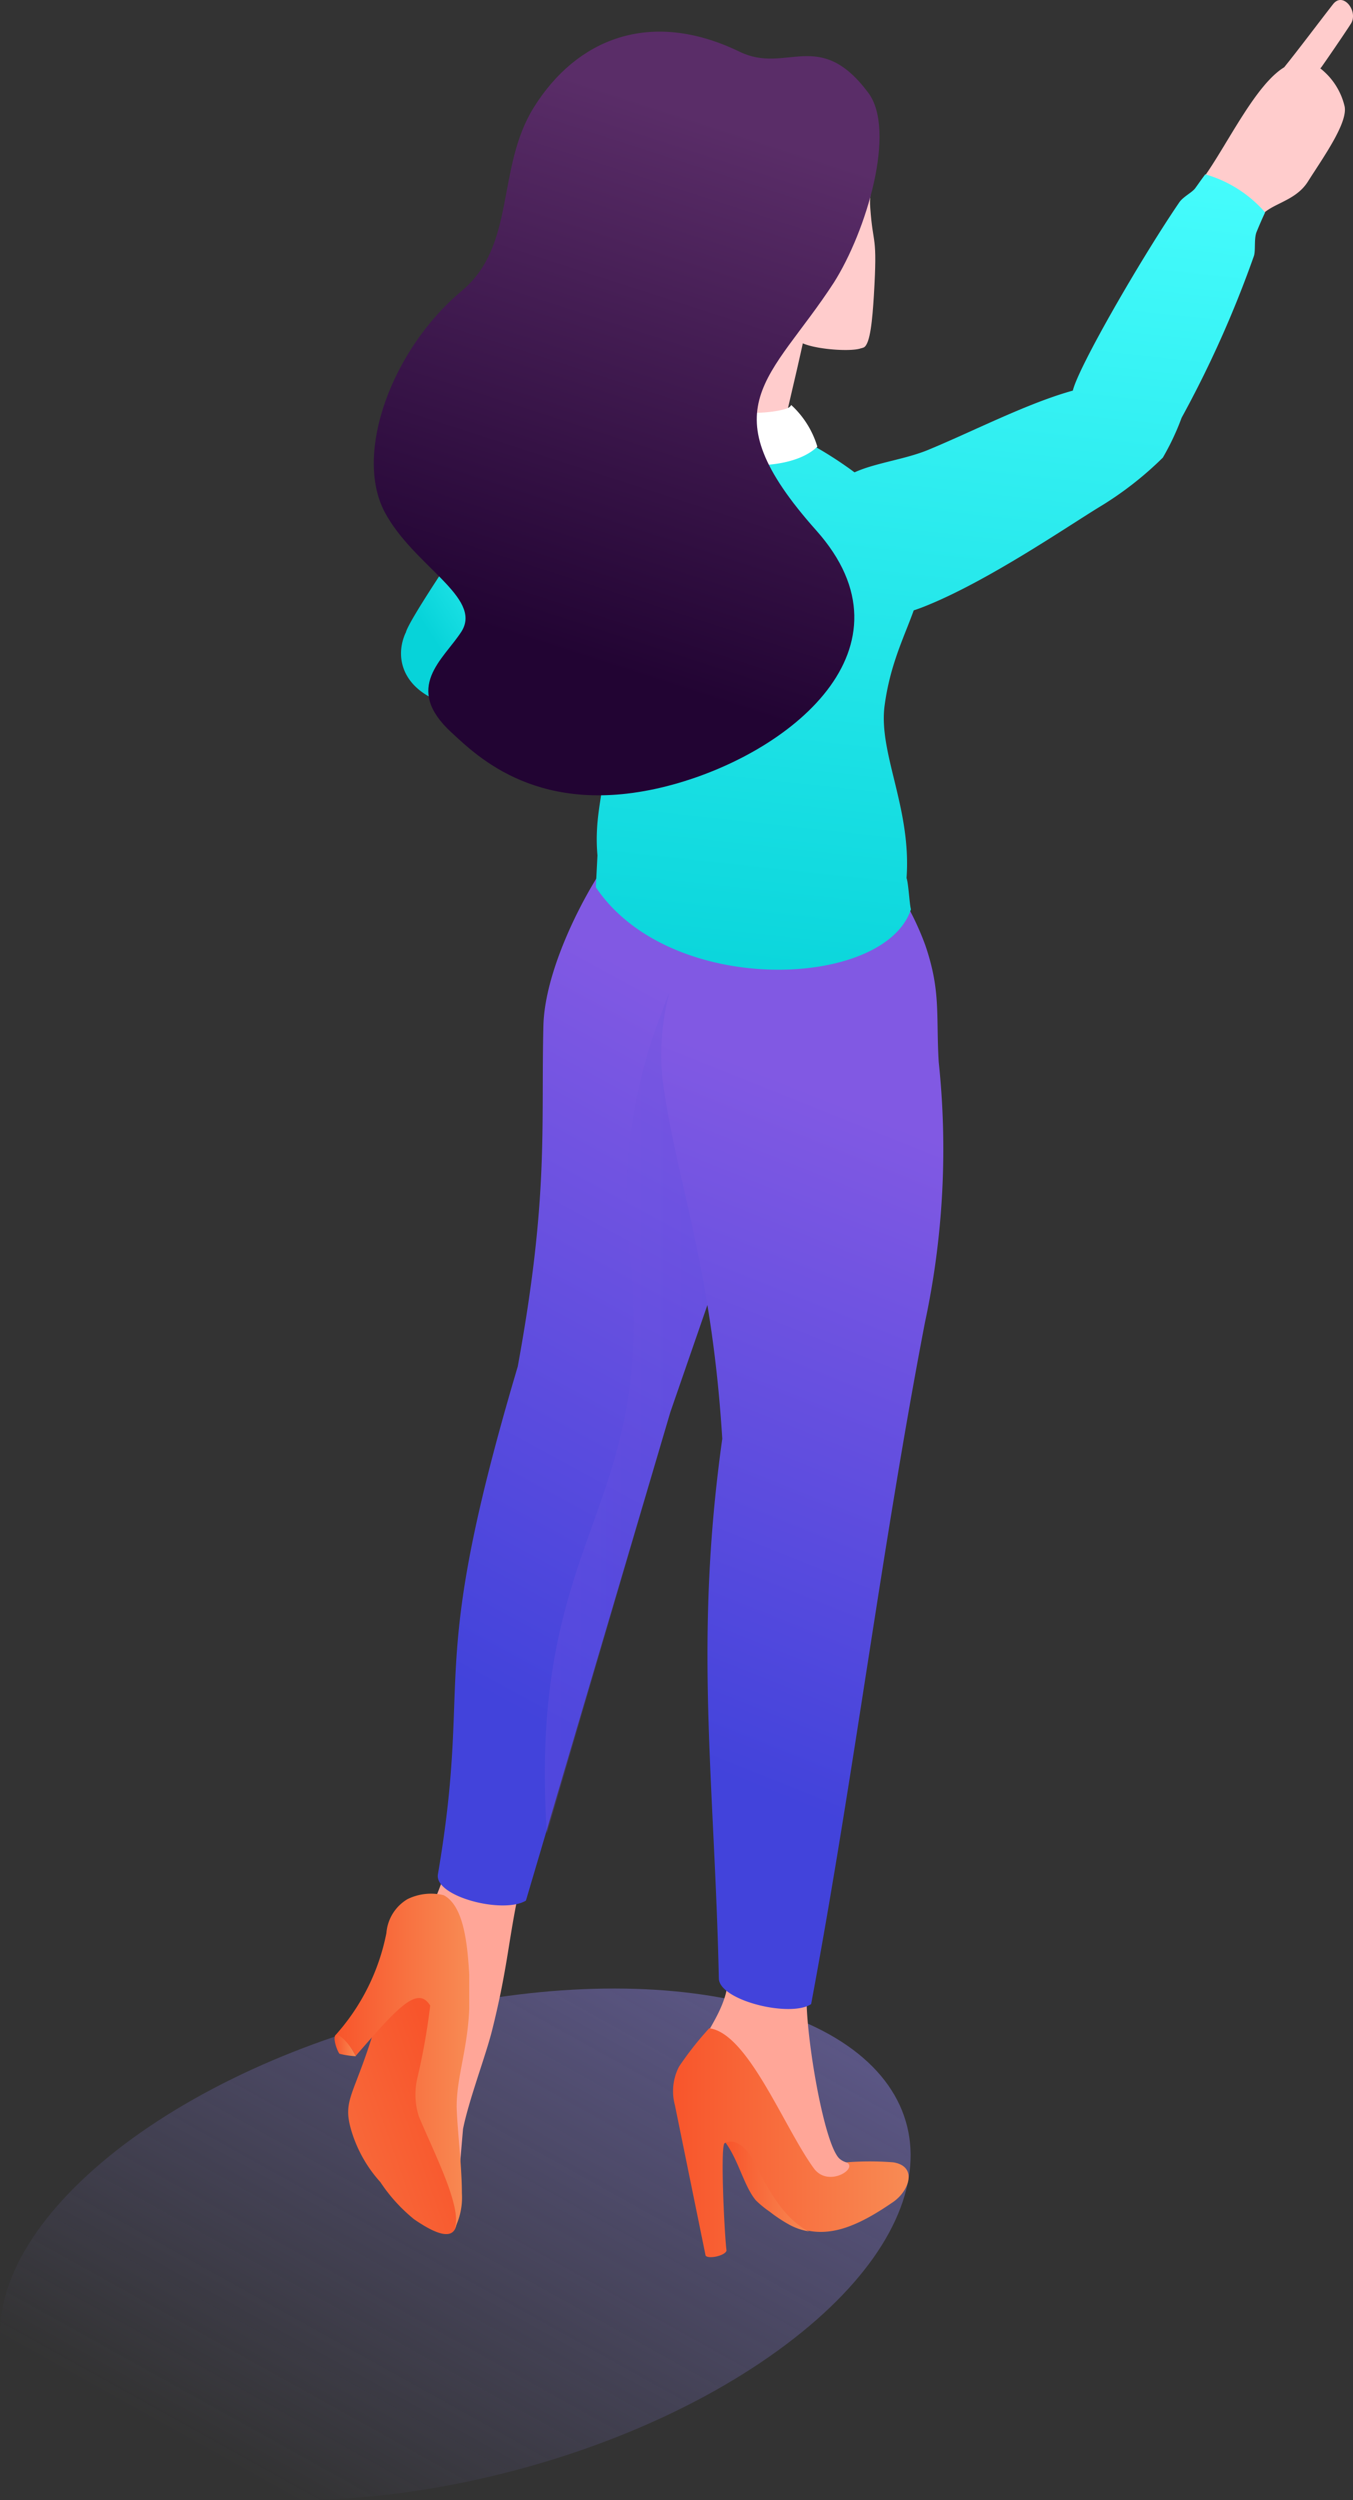 <?xml version="1.0" encoding="UTF-8" standalone="no"?>
<svg xmlns:xlink="http://www.w3.org/1999/xlink" xmlns="http://www.w3.org/2000/svg" xmlns:svg="http://www.w3.org/2000/svg" viewBox="0 0 82.826 152.936" version="1.1" id="svg2468" width="82.826" height="152.936">
  <rect x="0" y="0" width="82.826" height="152.936" fill="#333333" stroke="none"/>
  <defs id="defs551">
    <style id="style2">.cls-1,.cls-4,.cls-45,.cls-46,.cls-5{fill:none;}.cls-2{isolation:isolate;}.cls-3{fill:url(#linear-gradient);}.cls-4,.cls-45,.cls-46,.cls-5{stroke-linecap:round;stroke-linejoin:round;stroke-width:2px;}.cls-4,.cls-5,.cls-529,.cls-530,.cls-531,.cls-532,.cls-533,.cls-534,.cls-535,.cls-536,.cls-537,.cls-538,.cls-539,.cls-540,.cls-541,.cls-542,.cls-543,.cls-631,.cls-632,.cls-633,.cls-634,.cls-635,.cls-636,.cls-637,.cls-638,.cls-639,.cls-640,.cls-641,.cls-642,.cls-643,.cls-644,.cls-645,.cls-646,.cls-647,.cls-648,.cls-649,.cls-650{fill-rule:evenodd;}.cls-4{stroke:url(#linear-gradient-2);}.cls-5{stroke:url(#linear-gradient-3);}.cls-6{fill:url(#linear-gradient-4);}.cls-7{fill:url(#linear-gradient-5);}.cls-10,.cls-11,.cls-12,.cls-13,.cls-14,.cls-15,.cls-16,.cls-17,.cls-18,.cls-19,.cls-20,.cls-21,.cls-22,.cls-23,.cls-24,.cls-25,.cls-26,.cls-27,.cls-28,.cls-29,.cls-30,.cls-31,.cls-32,.cls-33,.cls-34,.cls-35,.cls-36,.cls-37,.cls-38,.cls-39,.cls-40,.cls-41,.cls-42,.cls-43,.cls-44,.cls-58,.cls-8,.cls-9{fill:#cbccff;}.cls-10,.cls-11,.cls-12,.cls-126,.cls-13,.cls-14,.cls-15,.cls-16,.cls-17,.cls-18,.cls-19,.cls-20,.cls-21,.cls-22,.cls-23,.cls-24,.cls-25,.cls-254,.cls-256,.cls-26,.cls-268,.cls-27,.cls-28,.cls-29,.cls-30,.cls-31,.cls-32,.cls-33,.cls-34,.cls-35,.cls-36,.cls-37,.cls-38,.cls-39,.cls-40,.cls-41,.cls-42,.cls-43,.cls-44,.cls-48,.cls-49,.cls-50,.cls-51,.cls-52,.cls-53,.cls-534,.cls-54,.cls-55,.cls-56,.cls-57,.cls-58,.cls-637,.cls-8,.cls-87,.cls-9,.cls-90,.cls-91{mix-blend-mode:multiply;}.cls-47,.cls-544,.cls-8{opacity:0;}.cls-9{opacity:0.02;}.cls-10{opacity:0.04;}.cls-11{opacity:0.05;}.cls-12{opacity:0.07;}.cls-13{opacity:0.09;}.cls-14{opacity:0.11;}.cls-15{opacity:0.13;}.cls-16{opacity:0.14;}.cls-17{opacity:0.16;}.cls-18{opacity:0.18;}.cls-19{opacity:0.2;}.cls-20{opacity:0.22;}.cls-21{opacity:0.23;}.cls-22{opacity:0.25;}.cls-23{opacity:0.27;}.cls-24{opacity:0.29;}.cls-25{opacity:0.31;}.cls-26{opacity:0.33;}.cls-27{opacity:0.34;}.cls-28{opacity:0.36;}.cls-29{opacity:0.38;}.cls-30{opacity:0.4;}.cls-31{opacity:0.42;}.cls-32{opacity:0.43;}.cls-33{opacity:0.45;}.cls-34{opacity:0.47;}.cls-35{opacity:0.49;}.cls-36{opacity:0.51;}.cls-37{opacity:0.52;}.cls-38{opacity:0.54;}.cls-39{opacity:0.56;}.cls-40{opacity:0.58;}.cls-41{opacity:0.6;}.cls-42{opacity:0.61;}.cls-43{opacity:0.63;}.cls-44{opacity:0.65;}.cls-45{stroke:url(#linear-gradient-6);}.cls-46{stroke:url(#linear-gradient-7);}.cls-127,.cls-47,.cls-542,.cls-93{fill:#fff;}.cls-48{fill:#fafaff;opacity:0.09;}.cls-49{fill:#f6f6ff;opacity:0.18;}.cls-50{fill:#f1f1ff;opacity:0.27;}.cls-51{fill:#ececff;opacity:0.36;}.cls-52{fill:#e7e8ff;opacity:0.45;}.cls-53{fill:#e3e3ff;opacity:0.55;}.cls-54{fill:#dedfff;opacity:0.64;}.cls-55{fill:#d9daff;opacity:0.73;}.cls-56{fill:#d4d5ff;opacity:0.82;}.cls-57{fill:#d0d1ff;opacity:0.91;}.cls-59{fill:url(#linear-gradient-8);}.cls-60{fill:url(#linear-gradient-9);}.cls-61{fill:url(#linear-gradient-10);}.cls-62{fill:url(#linear-gradient-11);}.cls-63{fill:url(#linear-gradient-12);}.cls-64{fill:url(#linear-gradient-13);}.cls-65{fill:url(#linear-gradient-14);}.cls-66{fill:url(#linear-gradient-15);}.cls-67{fill:url(#linear-gradient-16);}.cls-68{fill:url(#linear-gradient-17);}.cls-69{fill:url(#linear-gradient-18);}.cls-70{fill:url(#linear-gradient-19);}.cls-71{fill:url(#linear-gradient-20);}.cls-72{fill:url(#linear-gradient-21);}.cls-73{fill:url(#linear-gradient-22);}.cls-74{fill:url(#linear-gradient-23);}.cls-75{fill:url(#linear-gradient-24);}.cls-76{fill:url(#linear-gradient-25);}.cls-77{fill:url(#linear-gradient-26);}.cls-78{fill:url(#linear-gradient-27);}.cls-79{fill:url(#linear-gradient-28);}.cls-80{fill:url(#linear-gradient-29);}.cls-81{fill:#cba6e3;}.cls-82{fill:url(#linear-gradient-30);}.cls-83{fill:url(#linear-gradient-31);}.cls-84{fill:url(#linear-gradient-32);}.cls-85{fill:url(#linear-gradient-33);}.cls-86{fill:url(#linear-gradient-34);}.cls-87{fill:url(#linear-gradient-35);}.cls-88{fill:url(#linear-gradient-36);}.cls-89{fill:url(#linear-gradient-37);}.cls-90,.cls-92{fill:#e5d4ef;}.cls-94{fill:#28e9ec;}.cls-111,.cls-129,.cls-94{opacity:0.02;}.cls-95{fill:#28e7e9;}.cls-112,.cls-95{opacity:0.09;}.cls-96{fill:#28e5e6;}.cls-113,.cls-96{opacity:0.17;}.cls-97{fill:#28e2e3;}.cls-114,.cls-97{opacity:0.24;}.cls-98{fill:#28e0e0;}.cls-115,.cls-98{opacity:0.31;}.cls-99{fill:#28dedd;}.cls-116,.cls-99{opacity:0.38;}.cls-100{fill:#28dcdb;}.cls-100,.cls-117{opacity:0.46;}.cls-101{fill:#28dad8;}.cls-101,.cls-118{opacity:0.53;}.cls-102{fill:#28d8d5;}.cls-102,.cls-119{opacity:0.6;}.cls-103{fill:#28d5d2;}.cls-103,.cls-120{opacity:0.67;}.cls-104{fill:#28d3cf;}.cls-104,.cls-121{opacity:0.75;}.cls-105{fill:#28d1cc;}.cls-105,.cls-122{opacity:0.82;}.cls-106{fill:url(#linear-gradient-38);}.cls-107,.cls-108{fill:#ebdef3;}.cls-107{opacity:0.5;}.cls-108,.cls-109,.cls-268{opacity:0.7;}.cls-110{fill:#f0dcff;}.cls-111{fill:#9cf9fa;}.cls-112{fill:#92f6f7;}.cls-113{fill:#89f4f4;}.cls-114{fill:#7ff1f0;}.cls-115{fill:#75eeed;}.cls-116{fill:#6bebea;}.cls-117{fill:#62e9e7;}.cls-118{fill:#58e6e4;}.cls-119{fill:#4ee3e1;}.cls-120{fill:#44e0dd;}.cls-121{fill:#3bdeda;}.cls-122{fill:#31dbd7;}.cls-123{fill:url(#linear-gradient-39);}.cls-124{fill:url(#linear-gradient-40);}.cls-125{fill:url(#linear-gradient-41);}.cls-126{fill:#d1b4e3;}.cls-127{opacity:0.8;}.cls-128{fill:#c4b0d1;}.cls-129{fill:#40f8f9;}.cls-130{fill:#43f4f5;opacity:0.05;}.cls-131{fill:#45f0f1;opacity:0.07;}.cls-132{fill:#48eced;opacity:0.1;}.cls-133{fill:#4ae8e9;opacity:0.12;}.cls-134{fill:#4de4e5;opacity:0.15;}.cls-135{fill:#4fe0e0;opacity:0.17;}.cls-136{fill:#52dcdc;opacity:0.2;}.cls-137{fill:#54d8d8;opacity:0.22;}.cls-138{fill:#57d4d4;opacity:0.25;}.cls-139{fill:#59d0d0;opacity:0.27;}.cls-140{fill:#5ccccc;opacity:0.3;}.cls-141{fill:url(#linear-gradient-42);}.cls-142{fill:#4592ec;}.cls-143{fill:url(#linear-gradient-43);}.cls-144{fill:url(#linear-gradient-44);}.cls-145{fill:#c6c6c6;}.cls-146{fill:#f2f2f2;}.cls-147{fill:url(#linear-gradient-45);}.cls-148{fill:#171919;}.cls-149{fill:url(#linear-gradient-46);}.cls-150{fill:url(#linear-gradient-47);}.cls-151{clip-path:url(#clip-path);}.cls-152{fill:#8059e3;}.cls-153{fill:url(#linear-gradient-48);}.cls-154{fill:#212525;}.cls-155{fill:#1c1e1f;}.cls-156{fill:url(#linear-gradient-49);}.cls-157{fill:url(#linear-gradient-50);}.cls-158{fill:#07d3d9;}.cls-159{fill:url(#linear-gradient-51);}.cls-160{fill:url(#linear-gradient-52);}.cls-161{fill:url(#linear-gradient-53);}.cls-162{fill:url(#linear-gradient-54);}.cls-163{fill:#8b82ea;}.cls-164{fill:url(#linear-gradient-55);}.cls-165{fill:url(#linear-gradient-56);}.cls-166{fill:#ff7e3d;}.cls-167{fill:url(#linear-gradient-57);}.cls-168{fill:#003096;}.cls-169{fill:url(#linear-gradient-58);}.cls-170{fill:url(#linear-gradient-59);}.cls-171{fill:url(#linear-gradient-60);}.cls-172{fill:url(#linear-gradient-61);}.cls-173{fill:url(#linear-gradient-62);}.cls-174{fill:url(#linear-gradient-63);}.cls-175{fill:url(#linear-gradient-64);}.cls-176{fill:url(#linear-gradient-65);}.cls-177{fill:url(#linear-gradient-66);}.cls-178{fill:url(#linear-gradient-67);}.cls-179{fill:url(#linear-gradient-68);}.cls-180{fill:url(#linear-gradient-69);}.cls-181{fill:url(#linear-gradient-70);}.cls-182{fill:url(#linear-gradient-71);}.cls-183{fill:url(#linear-gradient-72);}.cls-184{fill:url(#linear-gradient-73);}.cls-185{fill:url(#linear-gradient-74);}.cls-186{fill:url(#linear-gradient-75);}.cls-187{fill:url(#linear-gradient-76);}.cls-188{fill:url(#linear-gradient-77);}.cls-189{fill:url(#linear-gradient-78);}.cls-190{fill:url(#linear-gradient-79);}.cls-191{fill:url(#linear-gradient-80);}.cls-192{fill:url(#linear-gradient-81);}.cls-193{fill:url(#linear-gradient-82);}.cls-194{fill:url(#linear-gradient-83);}.cls-195{fill:url(#linear-gradient-84);}.cls-196{fill:url(#linear-gradient-85);}.cls-197{fill:url(#linear-gradient-86);}.cls-198{fill:url(#linear-gradient-87);}.cls-199{fill:url(#linear-gradient-88);}.cls-200{fill:url(#linear-gradient-89);}.cls-201{fill:url(#linear-gradient-90);}.cls-202{fill:url(#linear-gradient-91);}.cls-203{fill:url(#linear-gradient-92);}.cls-204{fill:url(#linear-gradient-93);}.cls-205{fill:url(#linear-gradient-94);}.cls-206{fill:url(#linear-gradient-95);}.cls-207{fill:url(#linear-gradient-96);}.cls-208{fill:url(#linear-gradient-97);}.cls-209{fill:url(#linear-gradient-98);}.cls-210{fill:url(#linear-gradient-99);}.cls-211{fill:url(#linear-gradient-100);}.cls-212{fill:url(#linear-gradient-101);}.cls-213{fill:url(#linear-gradient-102);}.cls-214{fill:url(#linear-gradient-103);}.cls-215{fill:url(#linear-gradient-104);}.cls-216{fill:url(#linear-gradient-105);}.cls-217{fill:url(#linear-gradient-106);}.cls-218{fill:url(#linear-gradient-107);}.cls-219{fill:url(#linear-gradient-108);}.cls-220{fill:url(#linear-gradient-109);}.cls-221{fill:url(#linear-gradient-110);}.cls-222{fill:url(#linear-gradient-111);}.cls-223{fill:url(#linear-gradient-112);}.cls-224{fill:url(#linear-gradient-113);}.cls-225{fill:url(#linear-gradient-114);}.cls-226{fill:url(#linear-gradient-115);}.cls-227{fill:url(#linear-gradient-116);}.cls-228{fill:url(#linear-gradient-117);}.cls-229{fill:url(#linear-gradient-118);}.cls-230{fill:url(#linear-gradient-119);}.cls-231{fill:url(#linear-gradient-120);}.cls-232{fill:url(#linear-gradient-121);}.cls-233{fill:url(#linear-gradient-122);}.cls-234{fill:url(#linear-gradient-123);}.cls-235{fill:url(#linear-gradient-124);}.cls-236{fill:url(#linear-gradient-125);}.cls-237{fill:url(#linear-gradient-126);}.cls-238{fill:url(#linear-gradient-127);}.cls-239{fill:url(#linear-gradient-128);}.cls-240{fill:url(#linear-gradient-129);}.cls-241{fill:url(#linear-gradient-130);}.cls-242{fill:url(#linear-gradient-131);}.cls-243{fill:url(#linear-gradient-132);}.cls-244{fill:url(#linear-gradient-133);}.cls-245{fill:url(#linear-gradient-134);}.cls-246{fill:url(#linear-gradient-135);}.cls-247{fill:url(#linear-gradient-136);}.cls-248{fill:url(#linear-gradient-137);}.cls-249{fill:url(#linear-gradient-138);}.cls-250{fill:url(#linear-gradient-139);}.cls-251{fill:url(#linear-gradient-140);}.cls-252{fill:url(#linear-gradient-141);}.cls-253{fill:url(#linear-gradient-142);}.cls-254{opacity:0.63;}.cls-255{fill:url(#linear-gradient-143);}.cls-256{fill:#7482e4;}.cls-257{fill:#f8a653;}.cls-258{fill:#ef1f72;}.cls-259{fill:#3fb0ef;}.cls-260{fill:#f76c54;}.cls-261{fill:#bfbfbf;}.cls-262{clip-path:url(#clip-path-2);}.cls-263{clip-path:url(#clip-path-3);}.cls-264{fill:#3bd19b;}.cls-265{fill:#38389e;}.cls-266{fill:url(#linear-gradient-144);}.cls-267{fill:url(#linear-gradient-145);}.cls-269{fill:#fdfeff;opacity:0.02;}.cls-270{fill:#fcfcff;opacity:0.04;}.cls-271{fill:#fafbfe;opacity:0.06;}.cls-272{fill:#f9f9fe;opacity:0.08;}.cls-273{fill:#f7f8fe;opacity:0.1;}.cls-274{fill:#f6f6fe;opacity:0.12;}.cls-275{fill:#f4f5fd;opacity:0.14;}.cls-276{fill:#f3f3fd;opacity:0.16;}.cls-277{fill:#f1f2fd;opacity:0.18;}.cls-278{fill:#f0f0fd;opacity:0.2;}.cls-279{fill:#eeeffd;opacity:0.22;}.cls-280{fill:#ecedfc;opacity:0.24;}.cls-281{fill:#ebecfc;opacity:0.25;}.cls-282{fill:#e9eafc;opacity:0.27;}.cls-283{fill:#e8e9fc;opacity:0.29;}.cls-284{fill:#e6e7fc;opacity:0.31;}.cls-285{fill:#e5e6fb;opacity:0.33;}.cls-286{fill:#e3e5fb;opacity:0.35;}.cls-287{fill:#e2e3fb;opacity:0.37;}.cls-288{fill:#e0e2fb;opacity:0.39;}.cls-289{fill:#dee0fa;opacity:0.41;}.cls-290{fill:#dddffa;opacity:0.43;}.cls-291{fill:#dbddfa;opacity:0.45;}.cls-292{fill:#dadcfa;opacity:0.47;}.cls-293{fill:#d8dafa;opacity:0.49;}.cls-294{fill:#d7d9f9;opacity:0.51;}.cls-295{fill:#d5d7f9;opacity:0.53;}.cls-296{fill:#d4d6f9;opacity:0.55;}.cls-297{fill:#d2d4f9;opacity:0.57;}.cls-298{fill:#d1d3f9;opacity:0.59;}.cls-299{fill:#cfd1f8;opacity:0.61;}.cls-300{fill:#cdd0f8;opacity:0.63;}.cls-301{fill:#cccef8;opacity:0.65;}.cls-302{fill:#cacdf8;opacity:0.67;}.cls-303{fill:#c9ccf7;opacity:0.69;}.cls-304{fill:#c7caf7;opacity:0.71;}.cls-305{fill:#c6c9f7;opacity:0.73;}.cls-306{fill:#c4c7f7;opacity:0.75;}.cls-307{fill:#c3c6f7;opacity:0.76;}.cls-308{fill:#c1c4f6;opacity:0.78;}.cls-309{fill:#bfc3f6;opacity:0.8;}.cls-310{fill:#bec1f6;opacity:0.82;}.cls-311{fill:#bcc0f6;opacity:0.84;}.cls-312{fill:#bbbef6;opacity:0.86;}.cls-313{fill:#b9bdf5;opacity:0.88;}.cls-314{fill:#b8bbf5;opacity:0.9;}.cls-315{fill:#b6baf5;opacity:0.92;}.cls-316{fill:#b5b8f5;opacity:0.94;}.cls-317{fill:#b3b7f4;opacity:0.96;}.cls-318{fill:#b2b5f4;opacity:0.98;}.cls-319{fill:#b0b4f4;}.cls-320{fill:url(#linear-gradient-146);}.cls-321{fill:url(#linear-gradient-147);}.cls-322{fill:url(#linear-gradient-148);}.cls-323{fill:url(#linear-gradient-149);}.cls-324{fill:url(#linear-gradient-150);}.cls-325{fill:url(#linear-gradient-151);}.cls-326{fill:url(#linear-gradient-152);}.cls-327{fill:url(#linear-gradient-153);}.cls-328{fill:url(#linear-gradient-154);}.cls-329{fill:url(#linear-gradient-155);}.cls-330{fill:url(#linear-gradient-156);}.cls-331{fill:url(#linear-gradient-157);}.cls-332{fill:url(#linear-gradient-158);}.cls-333{fill:url(#linear-gradient-159);}.cls-334{fill:url(#linear-gradient-160);}.cls-335{fill:url(#linear-gradient-161);}.cls-336{fill:#fdfcff;}.cls-337{fill:url(#linear-gradient-162);}.cls-338{fill:url(#linear-gradient-163);}.cls-339{fill:url(#linear-gradient-164);}.cls-340{fill:url(#linear-gradient-165);}.cls-341{fill:url(#linear-gradient-166);}.cls-342{fill:url(#linear-gradient-167);}.cls-343{fill:url(#linear-gradient-168);}.cls-344{fill:url(#linear-gradient-169);}.cls-345{fill:url(#linear-gradient-170);}.cls-346{fill:url(#linear-gradient-171);}.cls-347{fill:url(#linear-gradient-172);}.cls-348{fill:url(#linear-gradient-173);}.cls-349{fill:url(#linear-gradient-174);}.cls-350{fill:url(#linear-gradient-175);}.cls-351{fill:url(#linear-gradient-176);}.cls-352{fill:url(#linear-gradient-177);}.cls-353{fill:url(#linear-gradient-178);}.cls-354{fill:url(#linear-gradient-179);}.cls-355{fill:url(#linear-gradient-180);}.cls-356{fill:url(#linear-gradient-181);}.cls-357{fill:url(#linear-gradient-182);}.cls-358{fill:url(#linear-gradient-183);}.cls-359{fill:url(#linear-gradient-184);}.cls-360{fill:url(#linear-gradient-185);}.cls-361{fill:url(#linear-gradient-186);}.cls-362{fill:url(#linear-gradient-187);}.cls-363{fill:url(#linear-gradient-188);}.cls-364{fill:url(#linear-gradient-189);}.cls-365{fill:url(#linear-gradient-190);}.cls-366{fill:url(#linear-gradient-191);}.cls-367{fill:url(#linear-gradient-192);}.cls-368{fill:url(#linear-gradient-193);}.cls-369{fill:url(#linear-gradient-194);}.cls-370{fill:url(#linear-gradient-195);}.cls-371{fill:url(#linear-gradient-196);}.cls-372{fill:url(#linear-gradient-197);}.cls-373{fill:url(#linear-gradient-198);}.cls-374{fill:url(#linear-gradient-199);}.cls-375{fill:url(#linear-gradient-200);}.cls-376{fill:url(#linear-gradient-201);}.cls-377{fill:url(#linear-gradient-202);}.cls-378{fill:url(#linear-gradient-203);}.cls-379{fill:url(#linear-gradient-204);}.cls-380{fill:url(#linear-gradient-205);}.cls-381{fill:url(#linear-gradient-206);}.cls-382{fill:url(#linear-gradient-207);}.cls-383{fill:url(#linear-gradient-208);}.cls-384{fill:url(#linear-gradient-209);}.cls-385{fill:url(#linear-gradient-210);}.cls-386{fill:url(#linear-gradient-211);}.cls-387{fill:url(#linear-gradient-212);}.cls-388{fill:url(#linear-gradient-213);}.cls-389{fill:url(#linear-gradient-214);}.cls-390{fill:url(#linear-gradient-215);}.cls-391{fill:url(#linear-gradient-216);}.cls-392{fill:url(#linear-gradient-217);}.cls-393{fill:url(#linear-gradient-218);}.cls-394{fill:url(#linear-gradient-219);}.cls-395{fill:url(#linear-gradient-220);}.cls-396{fill:url(#linear-gradient-221);}.cls-397{fill:url(#linear-gradient-222);}.cls-398{fill:url(#linear-gradient-223);}.cls-399{fill:url(#linear-gradient-224);}.cls-400{fill:url(#linear-gradient-225);}.cls-401{fill:url(#linear-gradient-226);}.cls-402{fill:url(#linear-gradient-227);}.cls-403{fill:url(#linear-gradient-228);}.cls-404{fill:url(#linear-gradient-229);}.cls-405{fill:url(#linear-gradient-230);}.cls-406{fill:url(#linear-gradient-231);}.cls-407{fill:url(#linear-gradient-232);}.cls-408{fill:url(#linear-gradient-233);}.cls-409{fill:url(#linear-gradient-234);}.cls-410{fill:url(#linear-gradient-235);}.cls-411{fill:url(#linear-gradient-236);}.cls-412{fill:url(#linear-gradient-237);}.cls-413{fill:url(#linear-gradient-238);}.cls-414{fill:url(#linear-gradient-239);}.cls-415{fill:url(#linear-gradient-240);}.cls-416{fill:url(#linear-gradient-241);}.cls-417{fill:url(#linear-gradient-242);}.cls-418{fill:url(#linear-gradient-243);}.cls-419{fill:url(#linear-gradient-244);}.cls-420{fill:url(#linear-gradient-245);}.cls-421{fill:url(#linear-gradient-246);}.cls-422{fill:url(#linear-gradient-247);}.cls-423{fill:url(#linear-gradient-248);}.cls-424{fill:url(#linear-gradient-249);}.cls-425{fill:url(#linear-gradient-250);}.cls-426{fill:url(#linear-gradient-251);}.cls-427{fill:url(#linear-gradient-252);}.cls-428{fill:url(#linear-gradient-253);}.cls-429{fill:url(#linear-gradient-254);}.cls-430{fill:url(#linear-gradient-255);}.cls-431{fill:url(#linear-gradient-256);}.cls-432{fill:url(#linear-gradient-257);}.cls-433{fill:url(#linear-gradient-258);}.cls-434{fill:url(#linear-gradient-259);}.cls-435{fill:url(#linear-gradient-260);}.cls-436{fill:url(#linear-gradient-261);}.cls-437{fill:url(#linear-gradient-262);}.cls-438{fill:url(#linear-gradient-263);}.cls-439{fill:url(#linear-gradient-264);}.cls-440{fill:url(#linear-gradient-265);}.cls-441{fill:url(#linear-gradient-266);}.cls-442{fill:url(#linear-gradient-267);}.cls-443{fill:url(#linear-gradient-268);}.cls-444{fill:url(#linear-gradient-269);}.cls-445{fill:url(#linear-gradient-270);}.cls-446{fill:url(#linear-gradient-271);}.cls-447{fill:url(#linear-gradient-272);}.cls-448{fill:url(#linear-gradient-273);}.cls-449{fill:url(#linear-gradient-274);}.cls-450{fill:url(#linear-gradient-275);}.cls-451{fill:url(#linear-gradient-276);}.cls-452{fill:url(#linear-gradient-277);}.cls-453{fill:url(#linear-gradient-278);}.cls-454{fill:url(#linear-gradient-279);}.cls-455{fill:url(#linear-gradient-280);}.cls-456{fill:url(#linear-gradient-281);}.cls-457{fill:url(#linear-gradient-282);}.cls-458{fill:url(#linear-gradient-283);}.cls-459{fill:url(#linear-gradient-284);}.cls-460{fill:url(#linear-gradient-285);}.cls-461{fill:url(#linear-gradient-286);}.cls-462{fill:url(#linear-gradient-287);}.cls-463{fill:url(#linear-gradient-288);}.cls-464{fill:url(#linear-gradient-289);}.cls-465{fill:url(#linear-gradient-290);}.cls-466{fill:url(#linear-gradient-291);}.cls-467{fill:url(#linear-gradient-292);}.cls-468{fill:url(#linear-gradient-293);}.cls-469{fill:url(#linear-gradient-294);}.cls-470{fill:url(#linear-gradient-295);}.cls-471{fill:url(#linear-gradient-296);}.cls-472{fill:url(#linear-gradient-297);}.cls-473{fill:url(#linear-gradient-298);}.cls-474{fill:url(#linear-gradient-299);}.cls-475{fill:url(#linear-gradient-300);}.cls-476{fill:url(#linear-gradient-301);}.cls-477{fill:url(#linear-gradient-302);}.cls-478{fill:url(#linear-gradient-303);}.cls-479{fill:url(#linear-gradient-304);}.cls-480{fill:url(#linear-gradient-305);}.cls-481{fill:url(#linear-gradient-306);}.cls-482{fill:url(#linear-gradient-307);}.cls-483{fill:url(#linear-gradient-308);}.cls-484{fill:url(#linear-gradient-309);}.cls-485{fill:url(#linear-gradient-310);}.cls-486{fill:url(#linear-gradient-311);}.cls-487{fill:url(#linear-gradient-312);}.cls-488{fill:url(#linear-gradient-313);}.cls-489{fill:url(#linear-gradient-314);}.cls-490{fill:url(#linear-gradient-315);}.cls-491{fill:url(#linear-gradient-316);}.cls-492{fill:url(#linear-gradient-317);}.cls-493{fill:url(#linear-gradient-318);}.cls-494{fill:url(#linear-gradient-319);}.cls-495{fill:url(#linear-gradient-320);}.cls-496{fill:url(#linear-gradient-321);}.cls-497{fill:url(#linear-gradient-322);}.cls-498{fill:url(#linear-gradient-323);}.cls-499{fill:url(#linear-gradient-324);}.cls-500{fill:url(#linear-gradient-325);}.cls-501{fill:url(#linear-gradient-326);}.cls-502{fill:url(#linear-gradient-327);}.cls-503{fill:url(#linear-gradient-328);}.cls-504{fill:url(#linear-gradient-329);}.cls-505{fill:url(#linear-gradient-330);}.cls-506{fill:url(#linear-gradient-331);}.cls-507{fill:url(#linear-gradient-332);}.cls-508{fill:url(#linear-gradient-333);}.cls-509{fill:url(#linear-gradient-334);}.cls-510{fill:url(#linear-gradient-335);}.cls-511{fill:url(#linear-gradient-336);}.cls-512{fill:url(#linear-gradient-337);}.cls-513{fill:url(#linear-gradient-338);}.cls-514{fill:url(#linear-gradient-339);}.cls-515{fill:url(#linear-gradient-340);}.cls-516{fill:url(#linear-gradient-341);}.cls-517{fill:url(#linear-gradient-342);}.cls-518{fill:url(#linear-gradient-343);}.cls-519{fill:url(#linear-gradient-344);}.cls-520{fill:url(#linear-gradient-345);}.cls-521{fill:url(#linear-gradient-346);}.cls-522{fill:url(#linear-gradient-347);}.cls-523{fill:url(#linear-gradient-348);}.cls-524{fill:url(#linear-gradient-349);}.cls-525{fill:url(#linear-gradient-350);}.cls-526{fill:url(#linear-gradient-351);}.cls-527{fill:url(#linear-gradient-352);}.cls-528{fill:url(#linear-gradient-353);}.cls-529{fill:#ffa698;}.cls-530{fill:url(#linear-gradient-354);}.cls-531{fill:url(#linear-gradient-355);}.cls-532{fill:url(#linear-gradient-356);}.cls-533{fill:url(#linear-gradient-357);}.cls-534,.cls-637{opacity:0.22;}.cls-534{fill:url(#linear-gradient-358);}.cls-535{fill:url(#linear-gradient-359);}.cls-536{fill:url(#linear-gradient-360);}.cls-537{fill:url(#linear-gradient-361);}.cls-538{fill:url(#linear-gradient-362);}.cls-539{fill:url(#linear-gradient-363);}.cls-540{fill:#fcc;}.cls-541{fill:url(#linear-gradient-364);}.cls-543{fill:url(#linear-gradient-365);}.cls-544{fill:#fefefc;}.cls-545{fill:#fcfcfb;opacity:0.01;}.cls-546{fill:#f9fafb;opacity:0.03;}.cls-547{fill:#f7f8fa;opacity:0.04;}.cls-548{fill:#f5f6fa;opacity:0.05;}.cls-549{fill:#f3f4f9;opacity:0.07;}.cls-550{fill:#f0f2f9;opacity:0.08;}.cls-551{fill:#eef0f8;opacity:0.09;}.cls-552{fill:#eceef8;opacity:0.11;}.cls-553{fill:#e9ecf7;opacity:0.12;}.cls-554{fill:#e7eaf7;opacity:0.14;}.cls-555{fill:#e5e8f6;opacity:0.15;}.cls-556{fill:#e3e6f5;opacity:0.16;}.cls-557{fill:#e0e4f5;opacity:0.18;}.cls-558{fill:#dee2f4;opacity:0.19;}.cls-559{fill:#dce0f4;opacity:0.2;}.cls-560{fill:#d9def3;opacity:0.22;}.cls-561{fill:#d7dcf3;opacity:0.23;}.cls-562{fill:#d5daf2;opacity:0.24;}.cls-563{fill:#d2d8f2;opacity:0.26;}.cls-564{fill:#d0d6f1;opacity:0.27;}.cls-565{fill:#ced4f0;opacity:0.28;}.cls-566{fill:#ccd2f0;opacity:0.3;}.cls-567{fill:#c9d0ef;opacity:0.31;}.cls-568{fill:#c7ceef;opacity:0.33;}.cls-569{fill:#c5ccee;opacity:0.34;}.cls-570{fill:#c2caee;opacity:0.35;}.cls-571{fill:#c0c8ed;opacity:0.37;}.cls-572{fill:#bec6ed;opacity:0.38;}.cls-573{fill:#bcc4ec;opacity:0.39;}.cls-574{fill:#b9c2ec;opacity:0.41;}.cls-575{fill:#b7c0eb;opacity:0.42;}.cls-576{fill:#fbfcfc;opacity:0.02;}.cls-577{fill:#f9f9fc;opacity:0.03;}.cls-578{fill:#f6f7fc;opacity:0.05;}.cls-579{fill:#f3f5fc;opacity:0.07;}.cls-580{fill:#f1f2fc;opacity:0.08;}.cls-581{fill:#eef0fc;opacity:0.1;}.cls-582{fill:#ebeefc;opacity:0.12;}.cls-583{fill:#e9ebfc;opacity:0.13;}.cls-584{fill:#e6e9fc;opacity:0.15;}.cls-585{fill:#e4e7fc;opacity:0.16;}.cls-586{fill:#e1e4fc;opacity:0.18;}.cls-587{fill:#dee2fc;opacity:0.2;}.cls-588{fill:#dce0fc;opacity:0.21;}.cls-589{fill:#d9ddfc;opacity:0.23;}.cls-590{fill:#d6dbfc;opacity:0.25;}.cls-591{fill:#d4d9fc;opacity:0.26;}.cls-592{fill:#d1d7fc;opacity:0.28;}.cls-593{fill:#ced4fc;opacity:0.3;}.cls-594{fill:#ccd2fc;opacity:0.31;}.cls-595{fill:#c9d0fc;opacity:0.33;}.cls-596{fill:#c6cdfc;opacity:0.35;}.cls-597{fill:#c4cbfc;opacity:0.36;}.cls-598{fill:#c1c9fc;opacity:0.38;}.cls-599{fill:#bfc6fc;opacity:0.39;}.cls-600{fill:#bcc4fc;opacity:0.41;}.cls-601{fill:#b9c2fc;opacity:0.43;}.cls-602{fill:#b7bffc;opacity:0.44;}.cls-603{fill:#b4bdfc;opacity:0.46;}.cls-604{fill:#b1bbfc;opacity:0.48;}.cls-605{fill:#afb8fc;opacity:0.49;}.cls-606{fill:#acb6fc;opacity:0.51;}.cls-607{fill:#bab9ea;opacity:0.56;}.cls-608{fill:url(#linear-gradient-366);}.cls-609{fill:url(#linear-gradient-367);}.cls-610{fill:url(#linear-gradient-368);}.cls-611{fill:url(#linear-gradient-369);}.cls-612{fill:url(#linear-gradient-370);}.cls-613{fill:url(#linear-gradient-371);}.cls-614{fill:#eff1fe;}.cls-615{fill:url(#linear-gradient-372);}.cls-616{fill:url(#linear-gradient-373);}.cls-617{fill:url(#linear-gradient-374);}.cls-618{fill:url(#linear-gradient-375);}.cls-619{fill:url(#linear-gradient-376);}.cls-620{fill:url(#linear-gradient-377);}.cls-621{fill:url(#linear-gradient-378);}.cls-622{fill:url(#linear-gradient-379);}.cls-623{fill:url(#linear-gradient-380);}.cls-624{fill:url(#linear-gradient-381);}.cls-625{fill:url(#linear-gradient-382);}.cls-626{fill:url(#linear-gradient-383);}.cls-627{fill:url(#linear-gradient-384);}.cls-628{fill:url(#linear-gradient-385);}.cls-629{fill:url(#linear-gradient-386);}.cls-630{fill:url(#linear-gradient-387);}.cls-631{fill:#ff9281;}.cls-632{fill:url(#linear-gradient-388);}.cls-633{fill:#70f4ff;}.cls-634{fill:url(#linear-gradient-389);}.cls-635{fill:url(#linear-gradient-390);}.cls-636{fill:url(#linear-gradient-391);}.cls-637{fill:url(#linear-gradient-392);}.cls-638{fill:url(#linear-gradient-393);}.cls-639{fill:url(#linear-gradient-394);}.cls-640{fill:url(#linear-gradient-395);}.cls-641{fill:url(#linear-gradient-396);}.cls-642{fill:url(#linear-gradient-397);}.cls-643{fill:url(#linear-gradient-398);}.cls-644{fill:#ffb49c;}.cls-645{fill:#ff9d8e;}.cls-646{fill:#562e65;}.cls-647{fill:url(#linear-gradient-399);}.cls-648{fill:#ff9584;}.cls-649{fill:#9d7bf2;}.cls-650{fill:url(#linear-gradient-400);}.cls-651{fill:url(#linear-gradient-401);}.cls-652{fill:url(#linear-gradient-402);}</style>
    <linearGradient id="linear-gradient" x1="667.14" y1="469.1" x2="616.29" y2="377.72" gradientUnits="userSpaceOnUse">
      <stop offset="0" stop-color="#8d82eb" stop-opacity="0" id="stop4"></stop>
      <stop offset="1" stop-color="#8c82ea" id="stop6"></stop>
    </linearGradient>
    <linearGradient id="linear-gradient-5" x1="112.94" y1="313.52" x2="68.48" y2="233.64" gradientTransform="matrix(-1,0,0,1,131.775,-159.986)" xlink:href="#linear-gradient"></linearGradient>
    <linearGradient id="linear-gradient-8" x1="533.58" y1="412.02" x2="533.58" y2="441.4" gradientUnits="userSpaceOnUse">
      <stop offset="0" stop-color="#8159e3" id="stop19"></stop>
      <stop offset="1" stop-color="#4243db" id="stop21"></stop>
    </linearGradient>
    <linearGradient id="linear-gradient-36" x1="577.63" y1="315.51" x2="489.12" y2="454.3" gradientUnits="userSpaceOnUse">
      <stop offset="0" stop-color="#07d3d9" id="stop59"></stop>
      <stop offset="1" stop-color="#4affff" id="stop61"></stop>
    </linearGradient>
    <linearGradient id="linear-gradient-39" x1="454.42" y1="259.95" x2="558.91" y2="457.49" gradientUnits="userSpaceOnUse">
      <stop offset="0" stop-color="#f8552b" id="stop66"></stop>
      <stop offset="1" stop-color="#f88b54" id="stop68"></stop>
    </linearGradient>
    <linearGradient id="linear-gradient-354" x1="372.93" y1="285.1" x2="374.23" y2="285.1" xlink:href="#linear-gradient-39" gradientTransform="translate(-352.445,-159.986)"></linearGradient>
    <linearGradient id="linear-gradient-355" x1="379.85" y1="288" x2="362.27" y2="294.24" xlink:href="#linear-gradient-39" gradientTransform="translate(-352.445,-159.986)"></linearGradient>
    <linearGradient id="linear-gradient-356" x1="373" y1="286.16" x2="381.2" y2="286.16" xlink:href="#linear-gradient-39" gradientTransform="translate(-352.445,-159.986)"></linearGradient>
    <linearGradient id="linear-gradient-357" x1="398.59" y1="223.23" x2="377.86" y2="261.32" xlink:href="#linear-gradient-8" gradientTransform="translate(-352.445,-159.986)"></linearGradient>
    <linearGradient id="linear-gradient-358" x1="385.72" y1="241.23" x2="402.74" y2="241.23" xlink:href="#linear-gradient-8" gradientTransform="translate(-352.445,-159.986)"></linearGradient>
    <linearGradient id="linear-gradient-359" x1="393.61" y1="291.07" x2="408.05" y2="291.07" xlink:href="#linear-gradient-39" gradientTransform="translate(-352.445,-159.986)"></linearGradient>
    <linearGradient id="linear-gradient-360" x1="396.9" y1="293.74" x2="402.03" y2="293.74" xlink:href="#linear-gradient-39" gradientTransform="translate(-352.445,-159.986)"></linearGradient>
    <linearGradient id="linear-gradient-361" x1="406.94" y1="228.57" x2="391.7" y2="266.64" xlink:href="#linear-gradient-8" gradientTransform="translate(-352.445,-159.986)"></linearGradient>
    <linearGradient id="linear-gradient-362" x1="380.28" y1="201.13" x2="388.67" y2="195.69" xlink:href="#linear-gradient-36" gradientTransform="translate(-352.445,-159.986)"></linearGradient>
    <linearGradient id="linear-gradient-363" x1="394.75" y1="222.75" x2="401.16" y2="163.87" xlink:href="#linear-gradient-36" gradientTransform="translate(-352.445,-159.986)"></linearGradient>
    <linearGradient id="linear-gradient-364" x1="411.53" y1="224.57" x2="417.94" y2="165.69" xlink:href="#linear-gradient-36" gradientTransform="translate(-352.445,-159.986)"></linearGradient>
    <linearGradient id="linear-gradient-365" x1="398" y1="168.09" x2="387.62" y2="200.19" gradientUnits="userSpaceOnUse" gradientTransform="translate(-352.445,-159.986)">
      <stop offset="0" stop-color="#5a2d68" id="stop489"></stop>
      <stop offset="1" stop-color="#220433" id="stop491"></stop>
    </linearGradient>
  </defs>
  <path class="cls-7" d="m 7.625,131.164 c -10.58,8 -10.09,17.14 1.1,20.52 11.19,3.38 28.82,-0.32 39.4,-8.27 10.58,-7.95 10.08,-17.14 -1.1,-20.52 -11.18,-3.38 -28.82,0.32 -39.4,8.27 z" id="path561" style="isolation:isolate;fill:url(#linear-gradient-5)"></path>
  <path class="cls-529" d="m 27.955,110.694 a 16.38,16.38 0 0 1 -1.33,5.49 c -0.37,0.4 -0.83,0.64 -1,1.1 -1.15,2.44 -1.4,4.79 -0.6,17.31 l 2.94,0.06 0.38,-4.42 c 0.36,-1.79 1.37,-4.42 1.77,-6 0.89,-3.54 1,-5.32 1.52,-7.92 z" id="path2055" style="isolation:isolate"></path>
  <path class="cls-530" d="m 21.785,125.784 a 5,5 0 0 1 -1,-0.15 c -0.15,-0.17 -0.44,-1 -0.23,-1.16 0.37,-0.24 1.13,1.07 1.23,1.31 z" id="path2057" style="isolation:isolate;fill:url(#linear-gradient-354)"></path>
  <path class="cls-531" d="m 23.415,120.774 c 0.35,1.12 -0.15,2.2 -0.5,3.36 -1.23,4.06 -1.95,4.29 -1.43,6.12 a 8.18,8.18 0 0 0 1.8,3.23 10.09,10.09 0 0 0 2.06,2.27 c 1.54,1.06 2.91,1.56 2.57,-0.58 a 9.68,9.68 0 0 0 -0.5,-2 c -1.09,-2.53 -2.36,-3.64 -1.67,-6.81 0.51,-2.35 1.32,-3.89 0.27,-5.48 z" id="path2059" style="isolation:isolate;fill:url(#linear-gradient-355)"></path>
  <path class="cls-532" d="m 23.655,118.244 a 13.14,13.14 0 0 1 -3.1,6.23 c 0.25,-0.06 0.87,0.58 1.22,1.29 2.54,-2.92 3.78,-4.34 4.56,-3.08 a 40,40 0 0 1 -0.79,4.45 4.43,4.43 0 0 0 0.09,2.32 c 1,2.39 2.82,5.89 2.13,7 a 4.19,4.19 0 0 0 0.51,-2.29 c 0,-1.66 -0.28,-3.89 -0.32,-5.27 0,-1.86 0.66,-3.47 0.77,-6 0,-0.71 0,-1.41 0,-2.12 -0.11,-1.79 -0.31,-4.17 -1.56,-4.84 a 3.27,3.27 0 0 0 -2.22,0.24 2.65,2.65 0 0 0 -1.29,2.07 z" id="path2061" style="isolation:isolate;fill:url(#linear-gradient-356)"></path>
  <path class="cls-533" d="m 41.035,86.384 9,-26 0.29,-7.14 a 6.58,6.58 0 0 0 -0.93,-2.9 c -4.72,1.39 -7.37,2.89 -12.45,2.71 -1.52,2.27 -3.61,6.51 -3.68,9.71 -0.15,6.24 0.34,10.4 -1.57,20.83 -5.67,19.07 -2.73,18.41 -4.89,31.08 -0.19,1.35 4,2.43 5.39,1.59 z" id="path2063" style="isolation:isolate;fill:url(#linear-gradient-357)"></path>
  <path class="cls-534" d="m 41.035,86.384 9,-26 0.29,-7.14 a 6.58,6.58 0 0 0 -0.93,-2.9 c -0.95,0.28 -1.82,0.57 -2.65,0.84 l -5.27,8.43 a 22.15,22.15 0 0 0 -1,2.41 31.22,31.22 0 0 0 -2,14 c 2,16.55 -6.21,17.43 -5,36.13 z" id="path2065" style="isolation:isolate;fill:url(#linear-gradient-358)"></path>
  <path class="cls-529" d="m 44.555,121.134 c -0.07,2 -2,3.93 -2.18,5.22 -0.51,3 1.64,1.42 4.08,5.24 1,0 3.12,3.51 6,3.7 a 1.57,1.57 0 0 0 0.54,-2.73 c -0.59,-0.34 -1.11,-0.09 -1.6,-0.51 -1,-0.89 -2.19,-8.21 -2,-10.32 z" id="path2067" style="isolation:isolate"></path>
  <path class="cls-535" d="m 43.415,124.074 c 2.37,0.29 4.57,6.05 6.4,8.56 0.88,1.22 2.76,0 2,-0.36 a 18.35,18.35 0 0 1 2.87,0 c 1.48,0.24 1,1.72 0,2.42 -2.25,1.55 -4.23,2.42 -6.27,1.39 a 9,9 0 0 1 -1.24,-0.82 6.18,6.18 0 0 1 -0.83,-0.68 22.34,22.34 0 0 1 -1.51,-3.13 c -0.2,-0.36 -0.36,-0.44 -0.49,-0.34 -0.25,0.34 0,5.53 0.13,6.56 -0.07,0.3 -1.08,0.54 -1.28,0.31 l -1.88,-9.21 a 3.27,3.27 0 0 1 0.25,-2.35 19.81,19.81 0 0 1 1.85,-2.35 z" id="path2069" style="isolation:isolate;fill:url(#linear-gradient-359)"></path>
  <path class="cls-536" d="m 49.555,136.504 a 3.74,3.74 0 0 1 -1.21,-0.4 9,9 0 0 1 -1.24,-0.82 6.18,6.18 0 0 1 -0.83,-0.68 c -0.72,-0.85 -1.06,-2.44 -1.85,-3.52 0.26,-0.17 1,-0.15 1.64,1 1,1.91 1.75,3.32 3.12,4.24 a 1.85,1.85 0 0 0 0.37,0.18 z" id="path2071" style="isolation:isolate;fill:url(#linear-gradient-360)"></path>
  <path class="cls-537" d="m 56.625,80.884 a 50.59,50.59 0 0 0 0.84,-15.92 c -0.17,-2.9 0.14,-4.33 -0.82,-7.14 a 17.3,17.3 0 0 0 -1.38,-2.9 c -4.51,1.39 -7.87,2.76 -13,2.58 a 14.68,14.68 0 0 0 -1.71,8.51 c 0.83,6.24 3,11.34 3.66,22 -1.75,12.47 -0.47,20.88 -0.21,33 0,1.35 4.36,2.43 5.65,1.58 2.65,-14.17 4.31,-27.87 6.97,-41.71 z" id="path2073" style="isolation:isolate;fill:url(#linear-gradient-361)"></path>
  <path class="cls-538" d="m 32.925,37.714 9,2.05 c 1.8,0.81 0.44,4.64 -1.35,5.09 l -12.57,-1.62 c -3.2,-0.68 -3.91,-2.79 -3.21,-4.44 a 0.47,0.47 0 0 1 0.05,-0.1 c 0.21,-1 6.62,-10.22 7.54,-11.47 a 13.35,13.35 0 0 1 3.17,-3.21 3.49,3.49 0 0 1 3.47,0.1 2.61,2.61 0 0 1 1.22,3.32 c -0.9,2.23 -4.4,6.58 -7.32,10.28 z" id="path2075" style="isolation:isolate;fill:url(#linear-gradient-362)"></path>
  <path class="cls-539" d="m 37.905,22.954 c -5.28,-0.59 -5.29,8.11 -3.46,12.2 4.78,10.66 1.69,12.31 2.13,17.17 l -0.1,1.95 c 4.54,6.76 17.69,6.23 19.29,1.35 -0.09,-0.3 -0.15,-1.59 -0.27,-1.91 0.31,-4.28 -1.74,-7.66 -1.34,-10.57 0.66,-4.91 3.33,-6.63 1.9,-10.82 a 24.21,24.21 0 0 0 -6.85,-5.38 35.55,35.55 0 0 0 -11.3,-3.99 z" id="path2077" style="isolation:isolate;fill:url(#linear-gradient-363)"></path>
  <path class="cls-540" d="m 73.805,10.694 c 1.44,-2.08 3.09,-5.53 4.81,-6.58 0.89,-1.1 2.17,-2.81 3,-3.87 0.62,-0.77 1.56,0.46 1.08,1.21 -0.48,0.75 -1.8,2.66 -1.81,2.66 l -0.06,0.07 a 4.16,4.16 0 0 1 1.48,2.29 c 0.25,1 -1.32,3.18 -2.25,4.65 -0.83,1.3 -2.49,1.33 -3,2.3 -1.61,-0.03 -2.5,-1.51 -3.25,-2.73 z" id="path2079" style="isolation:isolate"></path>
  <path class="cls-541" d="m 51.615,29.304 c 1.18,-0.91 3.48,-1.08 5.17,-1.77 2.77,-1.14 6.08,-2.86 8.89,-3.64 0.35,-1.46 4.17,-8.07 6.5,-11.49 0.25,-0.38 0.79,-0.61 1,-0.9 0.21,-0.29 0.46,-0.65 0.61,-0.84 a 7.65,7.65 0 0 1 3.66,2.33 c -0.18,0.38 -0.35,0.78 -0.52,1.19 -0.17,0.41 -0.05,1.17 -0.17,1.49 a 67.05,67.05 0 0 1 -4.42,9.88 15.43,15.43 0 0 1 -1.15,2.44 20.89,20.89 0 0 1 -3.95,3.06 c -2.08,1.28 -6.9,4.57 -10.68,6.06 -2.77,1.09 -4,0.46 -5,-0.54 -2.35,-2.33 -2.3,-5.48 0.06,-7.27 z" id="path2081" style="isolation:isolate;fill:url(#linear-gradient-364)"></path>
  <path class="cls-540" d="m 39.555,25.354 c -0.41,1.74 5.92,3.61 8.09,2.67 v -0.42 c 0.56,-2.59 1.11,-4.79 1.5,-6.6 1,0.43 3.48,0.55 3.7,0.21 -6.67,-5.33 -14.47,-9.27 -15.48,-6.58 0.66,1.95 2.37,3.33 3.23,4.6 a 4.07,4.07 0 0 1 0.44,1.74 v 0 a 18.73,18.73 0 0 1 -1.48,4.38 z" id="path2083" style="isolation:isolate"></path>
  <path class="cls-540" d="m 52.895,21.244 c -0.58,0.37 -4.66,-1 -5,-1 -3.18,0.16 -6.6,-0.1 -7.23,-1 -0.86,-1.27 -2.57,-2.65 -3.23,-4.6 -1.05,-3.12 -0.85,-6.63 2,-9.08 4.95,-4.25 12.72,-1.13 13.84,3.68 0.45,2 -0.11,2.14 0,3.47 0.17,2.43 0.45,1.52 0.22,5.37 -0.09,1.46 -0.22,2.93 -0.6,3.16 z" id="path2085" style="isolation:isolate"></path>
  <path class="cls-542" d="m 40.555,23.014 c 0.18,1.58 4.62,2.69 7.31,2.06 0.29,-0.07 0.47,-0.12 0.57,-0.3 a 5.66,5.66 0 0 1 1.6,2.55 c -2.33,2.24 -9.68,0.92 -10.58,-1.7 a 2,2 0 0 1 1.1,-2.61 z" id="path2087" style="isolation:isolate"></path>
  <path class="cls-543" d="m 28.255,17.804 c -4.24,3.54 -6.62,9.92 -4.7,13.53 1.75,3.28 6,5.21 4.7,7.29 -1.09,1.71 -3.63,3.43 -0.6,6.2 1.56,1.43 5.37,5.25 13.16,3.27 7.58,-1.93 15.54,-8.49 9.15,-15.65 -6.72,-7.54 -2.79,-9.21 1.07,-15.14 2,-3.14 3.86,-9.33 2.11,-11.64 -3,-4 -5,-1.1 -7.87,-2.5 -5.5,-2.66 -10,-0.76 -12.6,3.41 -2.32,3.73 -1.06,8.44 -4.42,11.23 z" id="path2089" style="isolation:isolate;fill:url(#linear-gradient-365)"></path>
</svg>
